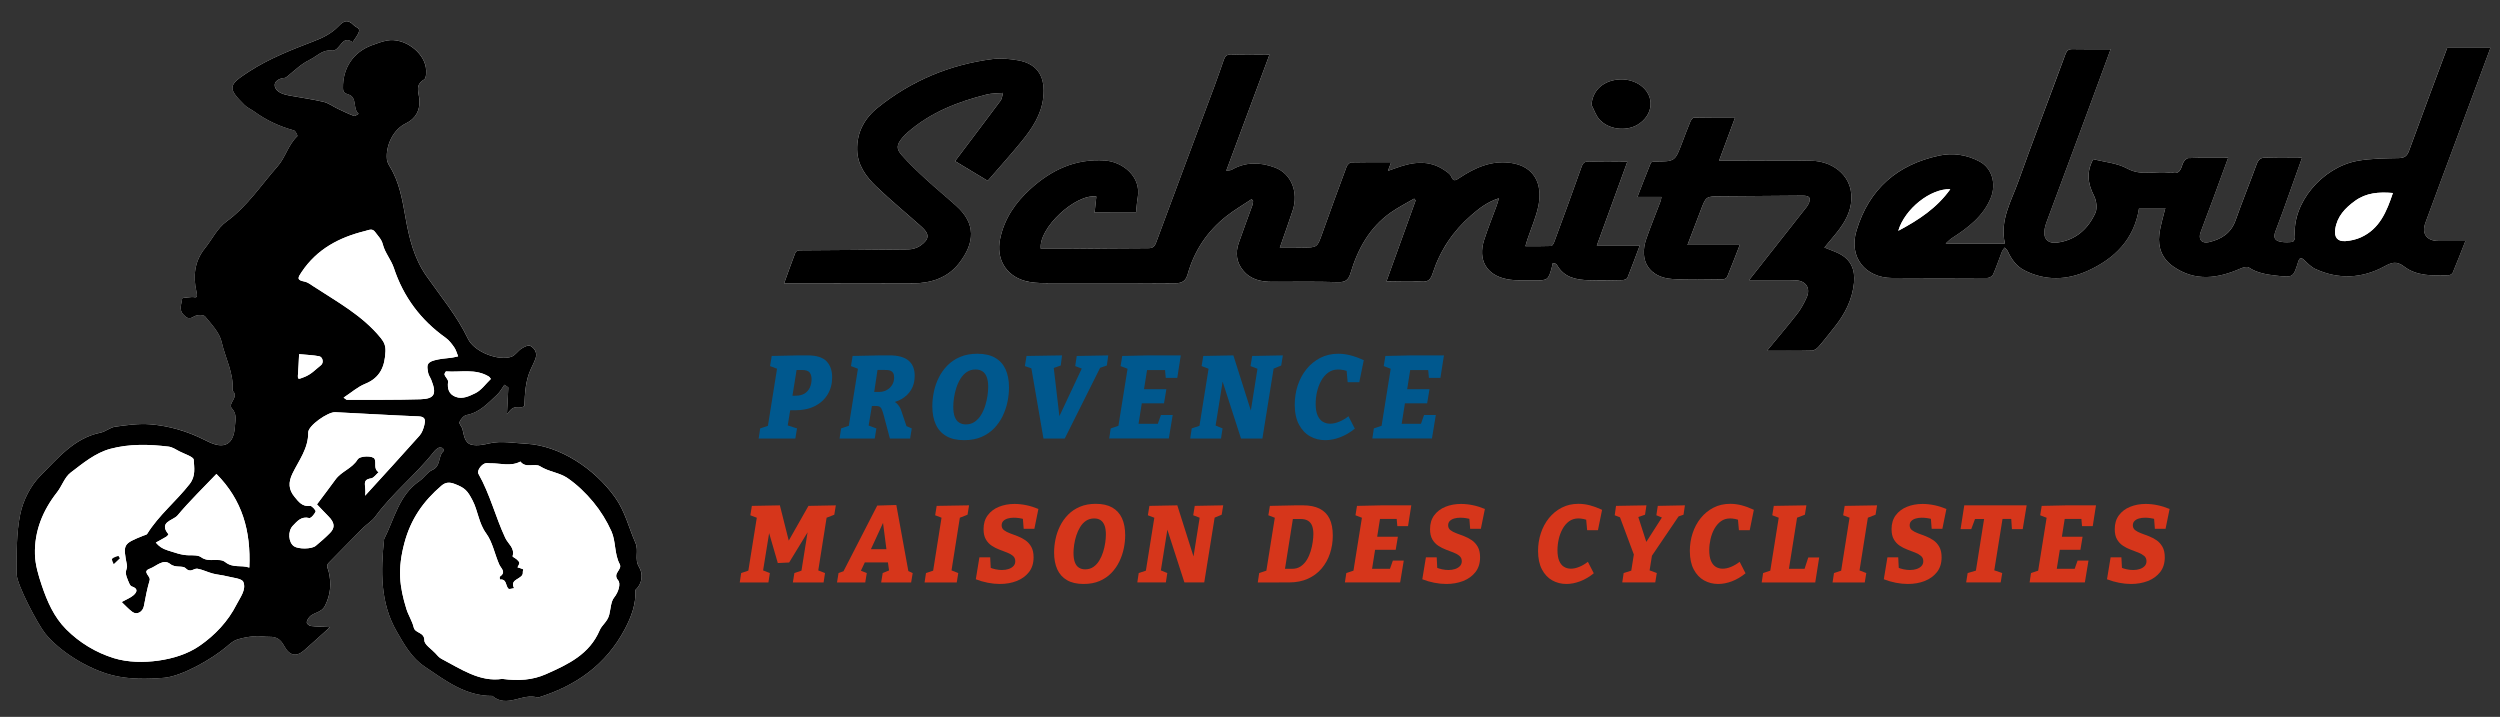 <?xml version="1.0" encoding="utf-8"?>
<!-- Generator: Adobe Illustrator 16.0.0, SVG Export Plug-In . SVG Version: 6.00 Build 0)  -->
<!DOCTYPE svg PUBLIC "-//W3C//DTD SVG 1.1//EN" "http://www.w3.org/Graphics/SVG/1.1/DTD/svg11.dtd">
<svg version="1.1" id="Ebene_1" xmlns="http://www.w3.org/2000/svg" xmlns:xlink="http://www.w3.org/1999/xlink" x="0px" y="0px"
	 width="447.968px" height="128.455px" viewBox="0 0 447.968 128.455" enable-background="new 0 0 447.968 128.455"
	 xml:space="preserve">
<rect x="0" y="0" width="447.968" height="128.455" fill="#333333" stroke="none"/>
<g>
	<g>
		<g>
			<path fill="#00588E" d="M135.943,78.577l0.274-1.812l1.77-0.591l-0.442,0.485l1.749-10.957l0.358,0.527l-1.665-0.633l0.295-1.812
				l4.93-0.105h1.496c1.573,0,2.7,0.348,3.382,1.043c0.681,0.695,1.022,1.661,1.022,2.897c0,1.151-0.271,2.174-0.812,3.065
				c-0.541,0.893-1.306,1.588-2.296,2.086c-0.99,0.498-2.174,0.748-3.55,0.748h-1.581l0.822-0.633l-0.611,3.771l-0.189-0.506
				l1.917,0.611l-0.295,1.812h-6.574V78.577z M141.906,71.498l-0.442-0.591h1.074c0.688,0,1.243-0.137,1.665-0.41
				c0.421-0.273,0.73-0.637,0.927-1.085c0.197-0.45,0.295-0.935,0.295-1.454s-0.12-0.927-0.358-1.223
				c-0.239-0.295-0.703-0.442-1.391-0.442h-1.328l0.485-0.61L141.906,71.498z"/>
			<path fill="#00588E" d="M150.439,78.577l0.274-1.812l1.77-0.591l-0.442,0.485l1.749-10.957l0.337,0.527l-1.644-0.633l0.295-1.812
				l5.036-0.105h1.601c2.992,0,4.488,1.222,4.488,3.666c0,0.956-0.211,1.784-0.632,2.486c-0.421,0.703-1.004,1.266-1.749,1.686
				c-0.745,0.422-1.616,0.688-2.613,0.801l0.021-0.59c0.772-0.014,1.352,0.166,1.738,0.537c0.386,0.373,0.664,0.818,0.832,1.338
				l1.033,3.057l-0.864-0.633l1.707,0.738l-0.295,1.812h-3.624l-1.117-4.214c-0.141-0.521-0.271-0.893-0.39-1.117
				c-0.119-0.225-0.273-0.368-0.463-0.432c-0.189-0.063-0.474-0.088-0.853-0.073l-0.948,0.021l0.632-0.525l-0.737,4.425
				l-0.189-0.507l1.643,0.611l-0.295,1.812H150.439L150.439,78.577z M156.528,71.034l-0.421-0.801h1.327
				c0.59,0,1.092-0.123,1.507-0.369c0.414-0.245,0.73-0.562,0.948-0.947c0.218-0.387,0.327-0.805,0.327-1.254
				c0-0.352-0.056-0.622-0.168-0.812c-0.113-0.188-0.256-0.322-0.432-0.399c-0.176-0.077-0.351-0.122-0.526-0.138
				c-0.176-0.014-0.334-0.021-0.474-0.021h-1.77l0.485-0.632L156.528,71.034z"/>
			<path fill="#00588E" d="M172.751,78.872c-1.278,0-2.338-0.242-3.181-0.727c-0.843-0.485-1.472-1.182-1.886-2.086
				c-0.415-0.906-0.622-1.998-0.622-3.276c0-0.829,0.091-1.687,0.274-2.571c0.182-0.885,0.474-1.73,0.874-2.538
				s0.917-1.534,1.549-2.181c0.632-0.646,1.394-1.159,2.286-1.538c0.892-0.38,1.92-0.569,3.087-0.569
				c1.278,0,2.335,0.239,3.171,0.717c0.835,0.478,1.46,1.166,1.875,2.064c0.414,0.898,0.622,1.995,0.622,3.287
				c0,0.829-0.091,1.682-0.274,2.561c-0.183,0.877-0.471,1.725-0.864,2.539c-0.394,0.813-0.906,1.549-1.538,2.201
				c-0.632,0.653-1.391,1.169-2.275,1.549C174.964,78.683,173.932,78.872,172.751,78.872z M173.068,76.048
				c0.604,0,1.13-0.154,1.58-0.464c0.449-0.31,0.829-0.716,1.138-1.222s0.559-1.062,0.748-1.665c0.189-0.604,0.327-1.2,0.411-1.791
				s0.126-1.116,0.126-1.58c0-0.759-0.095-1.365-0.284-1.822c-0.189-0.456-0.45-0.786-0.78-0.989s-0.727-0.307-1.19-0.307
				c-0.604,0-1.131,0.15-1.58,0.453c-0.45,0.302-0.829,0.706-1.138,1.212c-0.309,0.505-0.559,1.058-0.748,1.653
				c-0.189,0.598-0.327,1.188-0.411,1.771s-0.126,1.104-0.126,1.569c0,0.759,0.091,1.373,0.274,1.844
				c0.182,0.471,0.445,0.812,0.79,1.021C172.221,75.942,172.618,76.048,173.068,76.048z"/>
			<path fill="#00588E" d="M186.974,78.577l-2.233-12.979l0.716,0.633l-1.812-0.633l0.295-1.812l6.363-0.105l-0.232,1.812
				l-1.896,0.674l0.569-0.885l1.18,10.113h-0.484l4.656-9.902l0.168,0.716l-1.601-0.61l0.274-1.812l5.646-0.105l-0.252,1.812
				l-1.917,0.652l0.906-0.633l-6.532,13.063L186.974,78.577L186.974,78.577z"/>
			<path fill="#00588E" d="M198.752,78.577l0.274-1.812l1.77-0.591l-0.442,0.464l1.749-10.936l0.337,0.527l-1.644-0.633l0.295-1.812
				l4.804-0.105h5.689l-0.632,4.024h-2.065l-0.168-1.875l0.548,0.483h-4.277l0.632-0.547l-0.716,4.529l-0.379-0.548h4.467
				l-0.421,2.528h-4.509l0.632-0.653l-0.801,5.036l-0.358-0.717h4.488l-0.759,0.568l0.759-2.148h2.107l-0.695,4.214h-10.685V78.577z
				"/>
			<path fill="#00588E" d="M213.27,78.577l0.273-1.812l1.77-0.591l-0.441,0.485l1.748-10.957l0.338,0.527l-1.645-0.633l0.295-1.812
				l5.395-0.105l3.413,10.767h-0.421l1.391-8.766l0.336,0.549l-1.643-0.633l0.295-1.812l5.499-0.105l-0.295,1.812l-1.728,0.716
				l0.422-0.506l-2.065,12.874h-3.834l-3.561-11.02h0.4l-1.454,9.103l-0.189-0.507l1.496,0.611l-0.274,1.812h-5.52V78.577z"/>
			<path fill="#00588E" d="M237.479,78.872c-0.998,0-1.91-0.23-2.739-0.695c-0.828-0.464-1.492-1.169-1.99-2.117
				c-0.5-0.949-0.75-2.14-0.75-3.572c0-1.193,0.181-2.336,0.537-3.424c0.358-1.088,0.879-2.058,1.56-2.907
				c0.682-0.851,1.504-1.523,2.466-2.022c0.962-0.498,2.047-0.748,3.255-0.748c0.729,0,1.47,0.099,2.214,0.295
				c0.743,0.197,1.522,0.484,2.338,0.864l-0.801,3.938h-2.086l-0.211-2.338l0.611,0.526c-0.395-0.169-0.77-0.288-1.129-0.358
				c-0.356-0.069-0.678-0.104-0.957-0.104c-0.688,0-1.285,0.183-1.791,0.548s-0.928,0.854-1.266,1.465
				c-0.337,0.61-0.586,1.274-0.748,1.99c-0.16,0.717-0.242,1.428-0.242,2.129c0,0.855,0.113,1.549,0.338,2.075
				c0.226,0.526,0.533,0.909,0.928,1.147s0.835,0.357,1.326,0.357c0.507,0,1.043-0.115,1.611-0.348
				c0.569-0.231,1.129-0.559,1.676-0.979l1.139,2.214c-0.844,0.688-1.721,1.203-2.635,1.547
				C239.22,78.7,238.333,78.872,237.479,78.872z"/>
			<path fill="#00588E" d="M245.906,78.577l0.273-1.812l1.77-0.591l-0.441,0.464l1.748-10.936l0.338,0.527l-1.645-0.633l0.295-1.812
				l4.805-0.105h5.688l-0.632,4.024h-2.064l-0.168-1.875l0.547,0.483h-4.276l0.632-0.547l-0.716,4.529l-0.379-0.548h4.467
				l-0.422,2.528h-4.511l0.634-0.653l-0.802,5.036l-0.357-0.717h4.488l-0.76,0.568l0.76-2.148h2.105l-0.695,4.214h-10.682V78.577z"
				/>
		</g>
		<g>
			<path fill="#D6361B" d="M132.555,104.366l0.254-1.682l1.778-0.604l-0.547,0.508l1.622-10.159l0.332,0.488l-1.543-0.586
				l0.273-1.682l5.021-0.098l1.739,6.917h-0.488l3.868-6.819l4.904-0.098l-0.274,1.682l-1.7,0.664l0.391-0.566l-1.622,10.257
				l-0.176-0.469l1.446,0.565l-0.254,1.682h-5.51l0.274-1.682l1.836-0.625l-0.645,0.685l1.368-8.597l0.547,0.021l-4.044,6.623
				l-2.032,0.099l-1.954-6.74l0.625-0.021l-1.368,8.459l-0.176-0.469l1.446,0.565l-0.254,1.682H132.555z"/>
			<path fill="#D6361B" d="M149.982,104.366l0.273-1.682l1.602-0.586l-0.918,0.664l6.252-12.172l3.419-0.098l2.247,12.348
				l-0.684-0.781l1.368,0.625l-0.274,1.682h-5.373l0.273-1.682l1.329-0.547l-0.137,0.449l-0.312-2.246l0.215,0.43h-4.572l0.469-0.41
				l-1.036,2.207l-0.039-0.371l1.231,0.488l-0.273,1.682H149.982z M155.824,98.915l-0.137-0.508h3.439l-0.215,0.586l-0.86-6.662
				l0.801,0.02L155.824,98.915z"/>
			<path fill="#D6361B" d="M165.671,104.366l0.254-1.682l1.641-0.547l-0.41,0.449l1.602-10.12l0.352,0.449l-1.543-0.586l0.273-1.681
				l5.803-0.099l-0.273,1.681l-1.7,0.664l0.371-0.449l-1.602,10.141l-0.176-0.469l1.446,0.566l-0.273,1.681L165.671,104.366
				L165.671,104.366z"/>
			<path fill="#D6361B" d="M179.151,104.64c-0.69,0-1.404-0.072-2.139-0.216c-0.736-0.144-1.456-0.352-2.159-0.625l0.645-3.928
				h1.934l0.117,2.306l-0.293-0.527c0.352,0.156,0.726,0.277,1.124,0.361c0.397,0.086,0.784,0.127,1.162,0.127
				c0.43,0,0.824-0.059,1.182-0.176s0.648-0.293,0.87-0.527c0.221-0.233,0.332-0.526,0.332-0.879c0-0.391-0.137-0.703-0.41-0.938
				s-0.625-0.436-1.055-0.605c-0.43-0.169-0.889-0.345-1.377-0.527c-0.488-0.182-0.948-0.416-1.377-0.702s-0.781-0.664-1.055-1.134
				c-0.273-0.469-0.41-1.082-0.41-1.836c0-0.99,0.25-1.82,0.752-2.492c0.501-0.67,1.172-1.176,2.012-1.514
				c0.84-0.339,1.768-0.509,2.784-0.509c0.69,0,1.397,0.075,2.12,0.226c0.723,0.149,1.442,0.375,2.159,0.675l-0.723,3.556h-1.915
				l-0.156-1.974l0.371,0.293c-0.326-0.104-0.658-0.183-0.997-0.234s-0.664-0.077-0.977-0.077c-0.404,0-0.772,0.049-1.104,0.146
				s-0.596,0.248-0.791,0.448c-0.196,0.203-0.293,0.459-0.293,0.772c0,0.364,0.14,0.654,0.42,0.869
				c0.28,0.215,0.635,0.399,1.064,0.558c0.43,0.155,0.889,0.328,1.377,0.518c0.489,0.189,0.948,0.43,1.377,0.723
				c0.43,0.294,0.785,0.686,1.065,1.173c0.28,0.488,0.42,1.117,0.42,1.886c0,1.067-0.277,1.953-0.83,2.656
				c-0.554,0.704-1.287,1.234-2.198,1.594C181.268,104.463,180.258,104.64,179.151,104.64z"/>
			<path fill="#D6361B" d="M194.156,104.64c-1.186,0-2.168-0.226-2.95-0.675c-0.781-0.448-1.365-1.095-1.749-1.935
				s-0.576-1.854-0.576-3.038c0-0.769,0.084-1.562,0.254-2.384c0.169-0.82,0.439-1.604,0.811-2.354
				c0.372-0.749,0.85-1.423,1.436-2.022c0.586-0.599,1.292-1.073,2.12-1.426c0.827-0.353,1.781-0.527,2.862-0.527
				c1.185,0,2.165,0.222,2.94,0.664c0.774,0.442,1.354,1.082,1.739,1.914c0.384,0.834,0.576,1.851,0.576,3.049
				c0,0.769-0.085,1.561-0.254,2.373c-0.169,0.814-0.437,1.6-0.801,2.354c-0.365,0.755-0.84,1.437-1.426,2.041
				c-0.586,0.606-1.29,1.085-2.11,1.437C196.208,104.463,195.25,104.64,194.156,104.64z M194.449,102.021
				c0.56,0,1.048-0.143,1.465-0.43c0.417-0.285,0.769-0.664,1.055-1.133c0.286-0.469,0.518-0.982,0.694-1.544
				c0.176-0.56,0.303-1.113,0.381-1.66c0.078-0.548,0.117-1.036,0.117-1.466c0-0.703-0.088-1.268-0.264-1.689
				c-0.176-0.424-0.417-0.729-0.723-0.918c-0.306-0.188-0.674-0.283-1.104-0.283c-0.56,0-1.048,0.141-1.465,0.42
				s-0.769,0.654-1.055,1.123c-0.287,0.47-0.518,0.979-0.694,1.533c-0.176,0.555-0.303,1.102-0.381,1.643
				c-0.078,0.54-0.117,1.025-0.117,1.455c0,0.703,0.084,1.272,0.254,1.71c0.169,0.437,0.414,0.752,0.733,0.946
				C193.665,101.923,194.032,102.021,194.449,102.021z"/>
			<path fill="#D6361B" d="M203.789,104.366l0.254-1.682l1.641-0.547l-0.41,0.449l1.622-10.159l0.312,0.488l-1.524-0.586
				l0.273-1.681l5.002-0.099l3.165,9.984h-0.391l1.29-8.128l0.312,0.508l-1.524-0.586l0.273-1.682l5.099-0.098l-0.273,1.682
				l-1.602,0.664l0.391-0.47l-1.914,11.938h-3.556l-3.302-10.219h0.372l-1.348,8.439l-0.176-0.469l1.387,0.566l-0.254,1.68h-5.119
				V104.366z"/>
			<path fill="#D6361B" d="M225.376,104.366l0.254-1.682l1.643-0.547l-0.41,0.449l1.622-10.159l0.312,0.488l-1.523-0.586
				l0.273-1.681l4.611-0.099h1.327c1.185,0,2.175,0.199,2.97,0.597c0.795,0.398,1.387,0.994,1.778,1.787
				c0.392,0.795,0.586,1.806,0.586,3.028c0,1.134-0.169,2.208-0.508,3.224c-0.339,1.018-0.837,1.912-1.495,2.688
				s-1.475,1.385-2.451,1.827c-0.978,0.442-2.109,0.664-3.4,0.664L225.376,104.366L225.376,104.366z M230.145,102.606l-0.332-0.684
				h1.737c0.587,0,1.096-0.146,1.525-0.439c0.428-0.293,0.791-0.676,1.084-1.151s0.523-0.993,0.693-1.554
				c0.169-0.561,0.293-1.113,0.371-1.66c0.078-0.549,0.117-1.021,0.117-1.428c0-0.56-0.072-1.037-0.215-1.436
				c-0.145-0.396-0.385-0.707-0.724-0.929c-0.34-0.222-0.81-0.332-1.407-0.332h-1.836l0.604-0.604L230.145,102.606z"/>
			<path fill="#D6361B" d="M240.988,104.366l0.254-1.682l1.641-0.547l-0.409,0.43l1.62-10.139l0.312,0.487l-1.523-0.586l0.273-1.681
				l4.455-0.099h5.275l-0.586,3.732h-1.916l-0.156-1.739l0.509,0.449h-3.966l0.586-0.508l-0.664,4.199l-0.352-0.508h4.141
				l-0.391,2.346h-4.182l0.588-0.605l-0.744,4.669l-0.332-0.664h4.162l-0.703,0.527l0.703-1.992h1.953l-0.645,3.907h-9.904V104.366z
				"/>
			<path fill="#D6361B" d="M259.158,104.64c-0.691,0-1.404-0.072-2.14-0.216s-1.456-0.352-2.159-0.625l0.645-3.928h1.936
				l0.117,2.306l-0.293-0.527c0.352,0.156,0.727,0.277,1.124,0.361c0.396,0.086,0.782,0.127,1.161,0.127
				c0.431,0,0.824-0.059,1.183-0.176s0.647-0.293,0.869-0.527c0.222-0.233,0.332-0.526,0.332-0.879c0-0.391-0.138-0.703-0.41-0.938
				s-0.625-0.436-1.056-0.605c-0.43-0.169-0.889-0.345-1.377-0.527c-0.487-0.182-0.947-0.416-1.377-0.702s-0.781-0.664-1.057-1.134
				c-0.273-0.469-0.41-1.082-0.41-1.836c0-0.99,0.252-1.82,0.754-2.492c0.5-0.67,1.172-1.176,2.012-1.514
				c0.841-0.339,1.769-0.509,2.783-0.509c0.69,0,1.397,0.075,2.121,0.226c0.724,0.149,1.441,0.375,2.158,0.675l-0.723,3.556h-1.915
				l-0.156-1.974l0.371,0.293c-0.325-0.104-0.657-0.183-0.997-0.234c-0.338-0.052-0.664-0.077-0.977-0.077
				c-0.403,0-0.771,0.049-1.104,0.146s-0.596,0.248-0.791,0.448c-0.194,0.203-0.293,0.459-0.293,0.772
				c0,0.364,0.14,0.654,0.421,0.869c0.278,0.215,0.635,0.399,1.063,0.558c0.429,0.156,0.889,0.328,1.377,0.518
				c0.489,0.189,0.948,0.43,1.378,0.723c0.43,0.294,0.783,0.686,1.064,1.173c0.279,0.488,0.42,1.117,0.42,1.886
				c0,1.067-0.276,1.953-0.83,2.656c-0.555,0.704-1.286,1.234-2.198,1.594C261.274,104.46,260.265,104.64,259.158,104.64z"/>
		</g>
		<g>
			<path fill="#D6361B" d="M280.682,104.64c-0.925,0-1.771-0.216-2.54-0.646c-0.77-0.431-1.385-1.084-1.848-1.964
				c-0.461-0.879-0.692-1.982-0.692-3.312c0-1.105,0.166-2.164,0.498-3.175c0.332-1.009,0.813-1.908,1.446-2.696
				c0.632-0.787,1.394-1.412,2.285-1.875c0.893-0.463,1.898-0.693,3.019-0.693c0.678,0,1.36,0.092,2.053,0.272
				c0.688,0.183,1.412,0.449,2.169,0.802l-0.742,3.653h-1.935l-0.196-2.169l0.567,0.488c-0.365-0.156-0.714-0.268-1.046-0.332
				s-0.629-0.098-0.891-0.098c-0.638,0-1.19,0.17-1.66,0.508c-0.469,0.339-0.858,0.791-1.172,1.357
				c-0.312,0.566-0.545,1.182-0.692,1.846c-0.149,0.666-0.226,1.322-0.226,1.975c0,0.795,0.104,1.438,0.312,1.925
				c0.208,0.488,0.494,0.843,0.859,1.063c0.363,0.223,0.774,0.332,1.229,0.332c0.47,0,0.968-0.106,1.495-0.321
				s1.045-0.519,1.555-0.908l1.055,2.052c-0.781,0.639-1.596,1.116-2.442,1.437C282.296,104.479,281.477,104.64,280.682,104.64z"/>
		</g>
		<g>
			<path fill="#D6361B" d="M290.686,104.366l0.254-1.682l1.72-0.547l-0.41,0.449l0.586-3.673l0.176,1.114l-2.854-7.659l0.432,0.448
				l-1.252-0.487l0.234-1.681l5.451-0.099l-0.255,1.681l-1.582,0.547l0.233-0.586l1.799,5.607h-0.666l3.498-5.471l0.177,0.586
				l-1.427-0.586l0.255-1.682l4.864-0.098l-0.254,1.682l-1.35,0.469l0.646-0.43l-5.256,7.756l0.41-1.113l-0.587,3.673l-0.176-0.469
				l1.524,0.565l-0.273,1.682h-5.919V104.366z"/>
			<path fill="#D6361B" d="M307.878,104.64c-0.926,0-1.771-0.216-2.541-0.646c-0.769-0.431-1.383-1.084-1.846-1.964
				c-0.463-0.879-0.693-1.982-0.693-3.312c0-1.105,0.166-2.164,0.498-3.175c0.332-1.009,0.813-1.908,1.445-2.696
				c0.631-0.787,1.395-1.412,2.285-1.875c0.893-0.463,1.898-0.693,3.02-0.693c0.678,0,1.361,0.092,2.052,0.272
				c0.69,0.183,1.413,0.449,2.169,0.802l-0.742,3.653h-1.936l-0.194-2.169l0.565,0.488c-0.363-0.156-0.713-0.268-1.045-0.332
				s-0.629-0.098-0.889-0.098c-0.639,0-1.191,0.17-1.661,0.508c-0.469,0.339-0.858,0.791-1.172,1.357s-0.544,1.182-0.694,1.846
				c-0.148,0.666-0.225,1.322-0.225,1.975c0,0.795,0.104,1.438,0.312,1.925c0.209,0.488,0.496,0.843,0.859,1.063
				c0.364,0.222,0.773,0.332,1.23,0.332c0.47,0,0.968-0.106,1.494-0.321c0.527-0.215,1.045-0.519,1.554-0.908l1.055,2.052
				c-0.78,0.639-1.596,1.116-2.44,1.437C309.492,104.479,308.671,104.64,307.878,104.64z"/>
			<path fill="#D6361B" d="M315.673,104.366l0.255-1.682l1.641-0.547l-0.409,0.449l1.62-10.159l0.332,0.488l-1.543-0.586
				l0.272-1.681l5.843-0.099l-0.272,1.681l-1.738,0.664l0.391-0.469l-1.622,10.198l-0.332-0.703h3.595l-0.527,0.547l0.841-2.579
				h1.954l-0.704,4.476L315.673,104.366L315.673,104.366z"/>
			<path fill="#D6361B" d="M328.373,104.366l0.254-1.682l1.642-0.547l-0.41,0.449l1.603-10.12l0.352,0.449l-1.543-0.586l0.273-1.681
				l5.803-0.099l-0.273,1.681l-1.699,0.664l0.371-0.449l-1.603,10.141l-0.177-0.469l1.447,0.566l-0.273,1.681L328.373,104.366
				L328.373,104.366z"/>
			<path fill="#D6361B" d="M341.854,104.64c-0.69,0-1.403-0.072-2.14-0.216c-0.735-0.144-1.455-0.352-2.159-0.625l0.646-3.928h1.936
				l0.117,2.306l-0.293-0.527c0.352,0.156,0.726,0.277,1.123,0.361c0.396,0.086,0.783,0.127,1.162,0.127
				c0.43,0,0.823-0.059,1.182-0.176c0.359-0.117,0.648-0.293,0.869-0.527c0.223-0.233,0.332-0.526,0.332-0.879
				c0-0.391-0.137-0.703-0.41-0.938c-0.272-0.234-0.625-0.436-1.055-0.605c-0.431-0.169-0.89-0.345-1.377-0.527
				c-0.488-0.182-0.947-0.416-1.377-0.702c-0.431-0.286-0.781-0.664-1.057-1.134c-0.273-0.469-0.41-1.082-0.41-1.836
				c0-0.99,0.251-1.82,0.753-2.492c0.5-0.67,1.173-1.176,2.013-1.514c0.84-0.339,1.768-0.509,2.783-0.509
				c0.69,0,1.396,0.075,2.12,0.226c0.724,0.149,1.44,0.375,2.158,0.675l-0.724,3.556h-1.914l-0.155-1.974l0.37,0.293
				c-0.325-0.104-0.657-0.183-0.996-0.234c-0.34-0.052-0.664-0.077-0.977-0.077c-0.404,0-0.772,0.049-1.104,0.146
				s-0.597,0.248-0.791,0.448c-0.195,0.203-0.293,0.459-0.293,0.772c0,0.364,0.142,0.654,0.42,0.869
				c0.28,0.215,0.635,0.399,1.063,0.558c0.432,0.155,0.891,0.328,1.379,0.518s0.947,0.43,1.377,0.723
				c0.431,0.294,0.785,0.686,1.064,1.173c0.279,0.488,0.42,1.117,0.42,1.886c0,1.067-0.277,1.953-0.83,2.656
				c-0.554,0.704-1.287,1.234-2.197,1.594C343.97,104.463,342.96,104.64,341.854,104.64z"/>
			<path fill="#D6361B" d="M352.307,104.366l0.272-1.682l1.855-0.547l-0.43,0.449l1.603-10.12l0.527,0.527h-2.794l0.801-0.646
				l-0.918,2.463h-1.914l0.664-4.261h11.176l-0.704,4.261h-1.935l-0.156-2.346l0.605,0.527h-2.832l0.781-0.527l-1.621,10.12
				l-0.177-0.469l1.66,0.565l-0.272,1.682h-6.192V104.366z"/>
			<path fill="#D6361B" d="M363.678,104.366l0.254-1.682l1.642-0.547l-0.41,0.43l1.621-10.139l0.312,0.487l-1.522-0.586l0.272-1.681
				l4.454-0.099h5.275l-0.586,3.732h-1.916l-0.156-1.739l0.51,0.449h-3.967l0.586-0.508l-0.664,4.199l-0.352-0.508h4.141
				l-0.391,2.346H368.6l0.587-0.605l-0.743,4.669l-0.332-0.664h4.161l-0.703,0.527l0.703-1.992h1.954l-0.646,3.907h-9.903V104.366z"
				/>
			<path fill="#D6361B" d="M381.848,104.64c-0.69,0-1.404-0.072-2.14-0.216c-0.736-0.144-1.457-0.352-2.16-0.625l0.646-3.928h1.935
				l0.117,2.306l-0.293-0.527c0.353,0.156,0.727,0.277,1.125,0.361c0.396,0.086,0.782,0.127,1.161,0.127
				c0.431,0,0.823-0.059,1.183-0.176c0.358-0.117,0.647-0.293,0.869-0.527c0.221-0.233,0.332-0.526,0.332-0.879
				c0-0.391-0.138-0.703-0.41-0.938c-0.273-0.234-0.625-0.436-1.056-0.605c-0.43-0.169-0.889-0.345-1.377-0.527
				c-0.487-0.182-0.948-0.416-1.378-0.702s-0.781-0.664-1.057-1.134c-0.272-0.469-0.409-1.082-0.409-1.836
				c0-0.99,0.251-1.82,0.753-2.492c0.501-0.67,1.172-1.176,2.014-1.514c0.84-0.339,1.768-0.509,2.782-0.509
				c0.69,0,1.397,0.075,2.12,0.226c0.725,0.149,1.441,0.375,2.158,0.675l-0.723,3.556h-1.914l-0.156-1.974l0.371,0.293
				c-0.325-0.104-0.657-0.183-0.998-0.234c-0.338-0.052-0.664-0.077-0.977-0.077c-0.402,0-0.771,0.049-1.104,0.146
				c-0.334,0.097-0.596,0.248-0.791,0.448c-0.195,0.203-0.293,0.459-0.293,0.772c0,0.364,0.14,0.654,0.42,0.869
				c0.279,0.215,0.635,0.399,1.064,0.558c0.428,0.156,0.889,0.328,1.377,0.518s0.947,0.43,1.377,0.723
				c0.431,0.294,0.785,0.686,1.065,1.173c0.278,0.488,0.42,1.117,0.42,1.886c0,1.067-0.276,1.953-0.83,2.656
				c-0.555,0.704-1.286,1.234-2.198,1.594C383.964,104.46,382.955,104.64,381.848,104.64z"/>
		</g>
		<g>
			<g>
				<g>
					<path fill="#FFFFFF" d="M90.836,74.239c0.899-1.237,1.292-1.371,2.474-1.258c0.218,0.021,0.651-0.157,0.655-0.258
						c0.092-2.24,0.185-4.475,1.143-6.562c0.297-0.647,0.632-1.282,0.863-1.952c0.346-1.005-0.17-1.818-0.958-2.246
						c-0.341-0.186-1.106,0.199-1.569,0.496c-0.637,0.409-1.09,1.19-1.761,1.443c-2.268,0.855-6.691-0.828-7.818-3.188
						c-1.971-4.127-4.895-7.6-7.473-11.295c-2.221-3.182-3.07-6.76-3.718-10.392c-0.572-3.211-1.089-6.373-2.829-9.201
						c-0.245-0.398-0.475-0.867-0.515-1.32c-0.22-2.459,1.146-5.321,3.396-6.396c1.854-0.886,2.513-2.426,2.443-4.094
						c-0.06-1.416-0.938-2.719,0.837-3.778c0.398-0.238,0.421-1.439,0.305-2.146c-0.473-2.902-3.98-5.351-6.893-4.842
						c-0.927,0.162-1.83,0.509-2.722,0.831c-3.382,1.222-5.292,4.107-5.228,7.694c0.015,0.816,0.318,0.929,1.031,1.176
						c1.553,0.537,0.675,2.529,1.765,3.438c-0.283,0.138-0.634,0.458-0.835,0.382c-0.996-0.376-1.958-0.846-2.923-1.304
						c-0.856-0.407-1.659-1.019-2.557-1.229c-2.033-0.479-4.114-0.75-6.169-1.139c-1.055-0.2-2.273-0.595-2.527-1.602
						c-0.217-0.86,0.715-1.47,1.73-1.534c0.214-0.015,0.432-0.216,0.619-0.368c1.247-1.015,2.365-2.127,3.881-2.87
						c1.293-0.635,2.358-1.882,3.932-1.669c1.607,0.217,1.763-2.955,3.771-1.487c0.382-0.605,0.875-1.171,1.117-1.829
						c0.274-0.75-0.51-0.82-0.892-1.212c-1.184-1.217-1.905-0.708-2.797,0.213c-1.214,1.255-2.693,1.992-4.351,2.63
						c-4.006,1.539-8.01,3.09-11.667,5.463c-3.686,2.393-3.882,2.903-0.789,5.971c0.5,0.496,1.203,0.781,1.783,1.204
						c2.15,1.566,4.514,2.655,7.08,3.355c0.293,0.08,0.688,0.958,0.619,1.021c-1.629,1.53-2.151,3.84-3.533,5.399
						c-2.968,3.352-5.434,7.187-9.144,9.876c-1.7,1.232-2.588,3.215-3.882,4.812c-1.947,2.406-2.123,5.147-1.538,7.731
						c0.342,1.508-0.213,0.952-0.837,1.02c-0.602,0.064-1.708,0.13-1.717,0.254c-0.065,0.951-0.66,1.968,0.223,2.884
						c0.589,0.61,1.005,0.928,1.896,0.351c0.492-0.317,1.712-0.354,1.99-0.014c1.153,1.409,2.586,2.895,2.966,4.568
						c0.662,2.909,2.214,5.644,1.968,8.752c1.25,1.139-0.961,2.256-0.125,3.168c0.965,1.054,0.611,2.14,0.542,3.223
						c-0.204,3.245-1.917,4.17-4.862,2.693c-0.212-0.106-0.43-0.203-0.642-0.311c-3.057-1.537-6.316-2.49-9.696-2.764
						c-2.061-0.166-4.18,0.145-6.248,0.429c-0.908,0.124-1.717,0.879-2.628,1.065c-4.754,0.971-7.672,4.615-10.789,7.734
						c-1.761,1.764-3.087,4.408-3.599,6.867c-0.724,3.479-0.649,7.148-0.647,10.738c0.001,1.851,3.795,9.006,5.099,10.633
						c2.529,3.158,7.61,6.404,12.157,7.527c2.922,0.722,6.133,0.686,9.167,0.43c3.16-0.27,8.55-3.324,11.211-5.594
						c0.559-0.477,1.149-1.012,1.821-1.239c1.012-0.343,2.102-0.521,3.172-0.616c0.887-0.078,1.793,0.118,2.689,0.104
						c1.248-0.02,1.971,0.449,2.606,1.627c0.987,1.836,2.237,1.994,3.604,0.791c1.419-1.246,2.812-2.522,4.622-4.151
						c-1.431-0.075-2.428-0.086-3.411-0.204c-0.283-0.033-0.714-0.35-0.748-0.584c-0.043-0.295,0.198-0.682,0.411-0.955
						c0.743-0.949,2.185-0.758,2.865-2.113c1.018-2.029,1.144-4.026,0.648-6.09c-0.148-0.615-0.549-1.029,0.029-1.609
						c2.033-2.045,4.028-4.127,6.062-6.168c0.724-0.729,1.668-1.274,2.258-2.086c3.075-4.23,7.24-7.465,10.455-11.562
						c0.233-0.299,0.534-0.577,0.863-0.757c0.191-0.105,0.527-0.059,0.746,0.039c0.125,0.055,0.25,0.468,0.199,0.511
						c-1.062,0.897-0.458,2.718-2.044,3.413c-0.893,0.393-1.485,1.417-2.325,1.992c-3.681,2.525-4.464,6.781-6.314,10.4
						c-0.604,5.705-0.722,11.388,2.259,16.553c1.339,2.32,2.646,4.712,5.038,6.316c3.729,2.504,7.291,5.268,12.097,5.228
						c2.638,2.295,5.475-0.644,8.165,0.309c6.784-2.101,12.214-5.87,15.599-12.323c1.168-2.225,1.989-4.459,1.879-6.987
						c1.302-1.2,1.377-2.911,0.644-4.106c-0.888-1.445,0.013-2.84-0.651-4.335c-1.206-2.719-1.819-5.581-3.659-8.162
						c-3.664-5.141-9.935-9.272-15.945-9.586c-2.164-0.11-4.42-0.547-6.462-0.083c-1.125,0.256-2.241,0.486-3.242,0.27
						c-1.289-0.278-1.406-1.666-1.678-2.799c-0.108-0.453-0.667-0.988-0.541-1.27c0.233-0.521,0.768-1.169,1.271-1.261
						c2.383-0.444,3.865-2.161,5.497-3.662c0.525-0.485,0.866-1.17,1.292-1.765c0.233,0.16,0.466,0.32,0.699,0.481
						C91.012,70.892,90.935,72.36,90.836,74.239z"/>
					<path d="M90.836,74.239c0.099-1.879,0.175-3.348,0.252-4.817c-0.233-0.161-0.466-0.321-0.699-0.481
						c-0.426,0.595-0.767,1.278-1.292,1.765c-1.632,1.501-3.113,3.218-5.497,3.662c-0.502,0.092-1.037,0.739-1.271,1.261
						c-0.126,0.28,0.432,0.814,0.541,1.27c0.272,1.133,0.389,2.521,1.678,2.799c1.001,0.218,2.118-0.014,3.242-0.27
						c2.042-0.464,4.298-0.027,6.462,0.083c6.01,0.313,12.281,4.445,15.945,9.587c1.84,2.58,2.453,5.442,3.659,8.161
						c0.664,1.495-0.237,2.89,0.651,4.335c0.733,1.195,0.658,2.906-0.644,4.106c0.11,2.528-0.711,4.764-1.879,6.987
						c-3.385,6.453-8.814,10.224-15.599,12.323c-2.69-0.95-5.527,1.986-8.165-0.309c-4.806,0.04-8.369-2.724-12.097-5.228
						c-2.391-1.604-3.698-3.996-5.038-6.316c-2.981-5.165-2.862-10.848-2.259-16.553c1.85-3.619,2.633-7.875,6.314-10.4
						c0.839-0.575,1.432-1.6,2.325-1.992c1.586-0.695,0.982-2.516,2.044-3.413c0.051-0.043-0.074-0.456-0.199-0.511
						c-0.219-0.098-0.555-0.145-0.746-0.039c-0.329,0.18-0.63,0.458-0.863,0.757c-3.215,4.097-7.38,7.33-10.455,11.562
						c-0.59,0.812-1.534,1.357-2.258,2.086c-2.035,2.041-4.029,4.123-6.062,6.168c-0.579,0.58-0.178,0.994-0.029,1.609
						c0.496,2.062,0.37,4.061-0.648,6.09c-0.68,1.355-2.122,1.164-2.865,2.113c-0.213,0.273-0.454,0.66-0.411,0.955
						c0.034,0.234,0.464,0.551,0.748,0.584c0.983,0.118,1.98,0.129,3.411,0.204c-1.81,1.629-3.203,2.905-4.622,4.151
						c-1.366,1.203-2.616,1.045-3.604-0.791c-0.635-1.178-1.358-1.646-2.606-1.627c-0.896,0.016-1.803-0.182-2.689-0.104
						c-1.07,0.096-2.16,0.273-3.172,0.616c-0.671,0.229-1.262,0.765-1.821,1.239c-2.661,2.27-8.051,5.324-11.211,5.594
						c-3.034,0.256-6.245,0.292-9.167-0.43c-4.546-1.123-9.627-4.369-12.157-7.527c-1.303-1.627-5.098-8.782-5.099-10.633
						c-0.002-3.59-0.077-7.262,0.647-10.738c0.512-2.459,1.837-5.104,3.599-6.867c3.117-3.119,6.034-6.765,10.789-7.734
						c0.911-0.188,1.721-0.941,2.628-1.065c2.068-0.284,4.188-0.595,6.248-0.429c3.38,0.271,6.639,1.227,9.696,2.764
						c0.212,0.105,0.429,0.203,0.642,0.311c2.945,1.477,4.658,0.552,4.862-2.693c0.068-1.083,0.423-2.169-0.542-3.223
						c-0.836-0.912,1.375-2.029,0.125-3.168c0.247-3.108-1.306-5.843-1.968-8.752c-0.38-1.674-1.812-3.159-2.966-4.568
						c-0.278-0.34-1.498-0.304-1.99,0.014c-0.891,0.577-1.307,0.26-1.896-0.351c-0.882-0.916-0.288-1.933-0.223-2.884
						c0.009-0.124,1.116-0.189,1.717-0.254c0.625-0.067,1.179,0.488,0.837-1.02c-0.585-2.584-0.409-5.325,1.538-7.731
						c1.294-1.598,2.182-3.58,3.882-4.812c3.71-2.689,6.176-6.524,9.144-9.876c1.381-1.56,1.904-3.869,3.533-5.399
						c0.069-0.064-0.326-0.942-0.619-1.022c-2.566-0.7-4.93-1.789-7.08-3.355c-0.58-0.423-1.283-0.708-1.783-1.204
						c-3.093-3.067-2.897-3.578,0.789-5.971c3.656-2.373,7.66-3.924,11.667-5.463c1.658-0.638,3.137-1.375,4.351-2.63
						c0.893-0.921,1.613-1.43,2.797-0.213c0.382,0.392,1.166,0.462,0.892,1.212c-0.241,0.658-0.735,1.224-1.117,1.829
						c-2.008-1.468-2.164,1.704-3.771,1.487c-1.574-0.213-2.639,1.034-3.932,1.669c-1.516,0.743-2.634,1.855-3.881,2.87
						c-0.187,0.152-0.405,0.354-0.619,0.368c-1.015,0.064-1.947,0.674-1.73,1.534c0.254,1.007,1.473,1.401,2.527,1.602
						c2.055,0.389,4.136,0.66,6.169,1.139c0.898,0.211,1.701,0.822,2.557,1.229c0.964,0.458,1.927,0.928,2.923,1.304
						c0.201,0.076,0.552-0.244,0.835-0.382c-1.09-0.909-0.212-2.901-1.765-3.438c-0.713-0.247-1.016-0.359-1.031-1.176
						c-0.063-3.587,1.846-6.473,5.228-7.694c0.892-0.322,1.794-0.669,2.722-0.831c2.912-0.509,6.42,1.939,6.893,4.842
						c0.116,0.707,0.093,1.908-0.305,2.146c-1.775,1.06-0.896,2.362-0.837,3.778c0.07,1.668-0.589,3.208-2.443,4.094
						c-2.25,1.075-3.616,3.938-3.396,6.396c0.041,0.453,0.27,0.922,0.515,1.32c1.74,2.828,2.256,5.99,2.829,9.201
						c0.648,3.632,1.497,7.21,3.718,10.392c2.578,3.695,5.501,7.168,7.473,11.295c1.127,2.359,5.551,4.043,7.818,3.188
						c0.67-0.253,1.124-1.034,1.761-1.443c0.462-0.297,1.228-0.682,1.569-0.496c0.788,0.428,1.304,1.241,0.958,2.246
						c-0.23,0.67-0.565,1.305-0.863,1.952c-0.958,2.088-1.051,4.321-1.143,6.562c-0.004,0.101-0.438,0.278-0.655,0.258
						C92.128,72.868,91.736,73.001,90.836,74.239z M89.993,121.649c2.919,0.383,5.415,0.23,7.898-0.875
						c3.938-1.756,7.729-3.521,9.575-7.861c0.4-0.941,1.383-1.497,1.703-2.766c0.256-1.01,0.289-2.357,0.862-3.063
						c0.853-1.052,1.208-2.539,0.738-3.085c-1.112-1.295,0.818-1.891,0.27-2.92c-0.974-1.83-0.66-4.043-1.48-5.877
						c-0.834-1.863-1.953-3.664-3.255-5.239c-1.334-1.614-2.903-3.125-4.625-4.305c-1.437-0.982-3.344-1.112-4.901-2.104
						c-0.976-0.623-2.561,0.432-3.523-0.848c-1.753,0.938-3.601,0.277-5.406,0.314c-0.255,0.006-0.519-0.068-0.767-0.028
						c-0.763,0.125-1.675,1.331-1.344,1.914c2.068,3.646,3.05,7.735,4.806,11.485c0.505,1.082,1.741,1.784,1.307,3.28
						c-0.031,0.106,0.519,0.356,0.764,0.58c0.187,0.171,0.435,0.399,0.44,0.61c0.007,0.263-0.206,0.531-0.324,0.798
						c0.342,0.108,0.693,0.196,1.016,0.348c0.048,0.022-0.083,0.343-0.062,0.519c0.147,1.324-2.498,1.123-1.563,2.869
						c-0.349,0.039-0.857,0.246-1.021,0.09c-0.538-0.51-0.253-1.776-1.529-1.635c-0.004-0.183-0.084-0.474-0.002-0.529
						c1.196-0.825,0.204-1.44-0.126-2.195c-0.809-1.844-1.178-3.977-2.331-5.549c-1.354-1.848-1.457-4.047-2.461-5.952
						c-0.881-1.669-1.292-2.188-3.16-2.897c-0.864-0.328-1.583-0.388-2.395,0.308c-3.237,2.772-5.491,5.968-6.632,10.264
						c-1.238,4.661-0.898,7.769,0.357,11.818c0.348,1.129,1.044,2.159,1.311,3.301c0.262,1.115,1.912,0.804,1.91,2.321
						c-0.002,0.762,1.243,1.533,1.942,2.283c0.339,0.363,0.668,0.789,1.092,1.012C82.609,119.888,85.985,122.255,89.993,121.649z
						 M21.792,107.873c0.895-0.498,1.601-0.755,2.127-1.216c0.672-0.59,0.851-1.211-0.325-1.583
						c-0.303-0.097-0.493-0.668-0.657-1.056c-0.184-0.435-0.362-0.9-0.389-1.362c-0.026-0.444,0.286-0.927,0.205-1.345
						c-0.735-3.818-0.735-3.843,2.973-5.344c0.22-0.089,0.537-0.126,0.64-0.293c2.086-3.367,5.21-5.854,7.625-8.953
						c1.112-1.429,0.797-2.927,0.726-4.324c-0.028-0.549-1.644-1.037-2.558-1.513c-0.63-0.329-1.273-0.769-1.947-0.851
						c-3.488-0.424-7.02-0.518-10.417,0.393c-2.711,0.727-4.935,2.592-7.136,4.268c-1.078,0.822-1.549,2.396-2.434,3.522
						c-2.566,3.267-4.062,6.947-3.96,11.089c0.045,1.875,0.615,3.783,1.222,5.584c0.969,2.873,2.187,5.68,4.374,7.875
						c2.409,2.418,5.378,4.193,8.542,5.168c2.498,0.771,5.4,0.809,8.019,0.436c2.528-0.36,5.173-1.149,7.327-2.635
						c2.771-1.914,5.114-4.391,6.646-7.424c0.627-1.24,1.775-2.654,1.209-4.024c-0.264-0.642-1.912-0.746-2.952-1.021
						c-0.83-0.218-1.703-0.271-2.531-0.49c-0.922-0.244-1.796-0.692-2.727-0.865c-0.657-0.121-1.227,0.824-2.118-0.071
						c-0.568-0.571-1.803-0.001-2.77-0.771c-1.251-0.998-2.468,0.396-3.657,0.832c-1.501,0.55,0.196,1.322-0.026,2.064
						c-0.451,1.512-0.745,3.076-1.036,4.631c-0.196,1.049-1.241,1.663-2.067,1.055C23.02,109.134,22.432,108.472,21.792,107.873z
						 M61.569,71.252c0.392,0.265,0.492,0.39,0.591,0.39c4.394-0.018,8.789,0.03,13.178-0.102c2.545-0.077,2.948-0.947,1.928-3.495
						c-0.177-0.44-0.501-0.854-0.56-1.306c-0.12-0.922-0.492-1.745,1.123-2.173c0.972-0.257,1.889-0.354,2.853-0.441
						c0.475-0.041,0.939-0.181,1.409-0.275c-0.227-0.542-0.374-1.14-0.7-1.611c-0.436-0.629-0.928-1.276-1.54-1.712
						c-4.455-3.171-7.554-7.302-9.279-12.513c-0.484-1.459-1.602-2.729-1.968-4.199c-0.243-0.975-0.848-1.485-1.335-2.177
						c-0.548-0.779-1.046-0.442-1.871-0.237c-4.651,1.154-8.589,3.232-11.336,7.321c-0.672,1-0.976,1.463,0.502,1.732
						c0.555,0.101,1.07,0.504,1.565,0.828c4.272,2.802,8.82,5.233,12.126,9.311c0.605,0.748,0.858,1.421,0.819,2.374
						c-0.108,2.661-0.932,4.722-3.642,5.814C64.098,69.319,62.958,70.342,61.569,71.252z M65.415,88.828
						c3.646-4.009,6.736-7.362,9.762-10.772c0.451-0.509,0.708-1.255,0.868-1.935c0.176-0.74,0.244-1.458-0.998-1.507
						c-4.999-0.198-9.992-0.51-14.989-0.752c-1.283-0.062-4.837,2.404-4.825,3.623c0.029,2.871-1.674,5.009-2.816,7.354
						c-0.786,1.613-0.709,2.893,0.364,4.191c0.717,0.869,1.382,1.814,2.804,1.619c0.295-0.039,1.052,0.824,0.974,1.01
						c-0.206,0.49-0.855,1.24-1.148,1.168c-1.433-0.357-2.164,0.587-2.936,1.383c-0.951,0.982-0.786,2.994,0.2,3.671
						c0.788,0.541,3.16,0.536,3.897-0.073c0.888-0.735,1.762-1.5,2.57-2.32c0.938-0.949,0.807-1.863-0.286-2.959
						c-0.717-0.717-1.404-1.465-2.063-2.154c1.166-1.559,2.267-3.001,3.334-4.469c1.062-1.459,2.959-1.954,3.94-3.562
						c0.441-0.724,2.789-0.709,3.061-0.111c0.34,0.746-0.247,1.797,0.721,2.383c-0.451,0.383-0.862,1.027-1.359,1.104
						C64.647,85.996,65.738,87.134,65.415,88.828z M38.781,84.927c-2.385,2.506-4.82,4.862-6.981,7.447
						c-0.742,0.886-3.461,1.145-1.609,3.366c0.02,0.022-0.225,0.334-0.392,0.435c-0.615,0.368-1.25,0.705-1.877,1.055
						c0.564,0.655,1.146,1.088,2.082,1.375c1.285,0.393,2.499,0.89,3.877,0.896c0.733,0.005,1.642-0.04,2.166,0.349
						c1.379,1.024,3.254,0.031,4.282,0.848c1.46,1.156,2.819,0.486,4.349,1.007C44.966,95.125,43.423,89.617,38.781,84.927z
						 M87.947,67.907c-0.058-0.072-0.171-0.319-0.364-0.438c-2.405-1.459-5.089-0.721-7.654-0.916
						c-0.084-0.007-0.333,0.446-0.276,0.601c0.163,0.44,0.685,0.869,0.638,1.248c-0.158,1.27,0.138,2.248,1.371,2.713
						c1.251,0.47,2.475-0.17,3.488-0.651C86.237,69.944,87.022,68.792,87.947,67.907z M53.594,63.459
						c-0.076,1.452-0.102,2.476-0.191,3.492c-0.104,1.188,0.05,1.01,1.105,0.612c1.264-0.478,2.039-1.373,2.998-2.123
						c0.546-0.426,0.347-1.481-0.332-1.607C56.084,63.63,54.963,63.591,53.594,63.459z"/>
					<path fill="#FFFFFF" d="M89.993,121.649c-4.008,0.605-7.384-1.762-10.92-3.615c-0.424-0.223-0.753-0.646-1.092-1.012
						c-0.7-0.75-1.944-1.521-1.942-2.283c0.002-1.52-1.647-1.206-1.91-2.321c-0.267-1.142-0.963-2.172-1.311-3.301
						c-1.255-4.052-1.595-7.157-0.357-11.818c1.142-4.296,3.395-7.489,6.632-10.264c0.812-0.694,1.531-0.636,2.395-0.308
						c1.869,0.711,2.279,1.229,3.16,2.897c1.004,1.905,1.107,4.104,2.461,5.952c1.153,1.572,1.522,3.705,2.331,5.549
						c0.33,0.755,1.323,1.37,0.126,2.195c-0.082,0.057-0.001,0.348,0.002,0.529c1.276-0.143,0.991,1.125,1.529,1.635
						c0.164,0.156,0.671-0.051,1.021-0.09c-0.934-1.746,1.711-1.545,1.563-2.869c-0.02-0.176,0.11-0.495,0.062-0.519
						c-0.323-0.149-0.674-0.237-1.016-0.348c0.118-0.267,0.331-0.535,0.324-0.798c-0.006-0.211-0.254-0.439-0.44-0.61
						c-0.245-0.224-0.794-0.474-0.764-0.58c0.435-1.496-0.801-2.198-1.307-3.28c-1.755-3.75-2.738-7.841-4.806-11.485
						c-0.332-0.583,0.581-1.789,1.344-1.914c0.248-0.04,0.512,0.034,0.767,0.028c1.805-0.037,3.652,0.623,5.406-0.314
						c0.962,1.277,2.547,0.225,3.523,0.848c1.557,0.991,3.464,1.121,4.901,2.104c1.723,1.18,3.291,2.688,4.625,4.305
						c1.302,1.575,2.42,3.376,3.255,5.239c0.82,1.834,0.507,4.047,1.48,5.877c0.548,1.029-1.382,1.625-0.27,2.92
						c0.47,0.546,0.115,2.033-0.738,3.085c-0.573,0.706-0.606,2.054-0.862,3.063c-0.32,1.269-1.303,1.822-1.703,2.766
						c-1.845,4.341-5.637,6.105-9.575,7.861C95.408,121.88,92.912,122.032,89.993,121.649z"/>
					<path fill="#FFFFFF" d="M21.792,107.873c0.64,0.601,1.228,1.262,1.925,1.776c0.826,0.607,1.871-0.006,2.067-1.056
						c0.292-1.555,0.585-3.118,1.036-4.631c0.222-0.743-1.475-1.516,0.026-2.065c1.189-0.437,2.406-1.83,3.657-0.832
						c0.966,0.771,2.201,0.201,2.77,0.771c0.892,0.896,1.461-0.05,2.118,0.071c0.931,0.173,1.805,0.622,2.727,0.866
						c0.828,0.22,1.701,0.271,2.531,0.488c1.041,0.274,2.688,0.381,2.952,1.021c0.566,1.369-0.582,2.783-1.209,4.025
						c-1.531,3.032-3.874,5.51-6.646,7.422c-2.154,1.485-4.799,2.274-7.327,2.636c-2.618,0.373-5.521,0.335-8.019-0.435
						c-3.163-0.976-6.133-2.75-8.542-5.168c-2.187-2.195-3.405-5.002-4.374-7.875c-0.606-1.802-1.176-3.711-1.222-5.584
						c-0.102-4.143,1.394-7.824,3.96-11.09c0.884-1.126,1.355-2.699,2.434-3.521c2.201-1.678,4.424-3.541,7.136-4.269
						c3.397-0.909,6.929-0.815,10.417-0.393c0.674,0.082,1.317,0.521,1.947,0.851c0.914,0.477,2.53,0.965,2.558,1.514
						c0.071,1.396,0.386,2.896-0.726,4.322c-2.415,3.1-5.539,5.586-7.625,8.954c-0.104,0.167-0.42,0.204-0.64,0.293
						c-3.708,1.501-3.708,1.524-2.973,5.343c0.081,0.418-0.231,0.9-0.205,1.346c0.027,0.462,0.205,0.929,0.389,1.363
						c0.164,0.387,0.354,0.957,0.657,1.055c1.176,0.371,0.997,0.994,0.325,1.583C23.393,107.118,22.687,107.375,21.792,107.873z
						 M21.467,100.054c-0.074-0.129-0.224-0.453-0.259-0.441c-0.397,0.137-0.846,0.255-1.127,0.533
						c-0.107,0.105,0.184,0.611,0.293,0.936C20.73,100.746,21.087,100.41,21.467,100.054z"/>
					<path fill="#FFFFFF" d="M61.569,71.252c1.39-0.91,2.529-1.935,3.863-2.471c2.71-1.095,3.534-3.153,3.642-5.814
						c0.039-0.953-0.213-1.626-0.819-2.374c-3.307-4.077-7.854-6.509-12.126-9.311c-0.495-0.324-1.01-0.728-1.565-0.828
						c-1.479-0.27-1.174-0.732-0.502-1.732c2.748-4.089,6.685-6.167,11.336-7.321c0.825-0.205,1.323-0.542,1.871,0.237
						c0.488,0.691,1.093,1.202,1.335,2.177c0.366,1.471,1.484,2.74,1.968,4.199c1.725,5.211,4.824,9.342,9.279,12.513
						c0.612,0.436,1.104,1.083,1.54,1.712c0.326,0.472,0.473,1.069,0.7,1.611c-0.47,0.095-0.934,0.234-1.409,0.275
						c-0.964,0.087-1.881,0.185-2.853,0.441c-1.615,0.428-1.243,1.251-1.123,2.173c0.059,0.451,0.382,0.865,0.56,1.306
						c1.021,2.548,0.617,3.418-1.928,3.495c-4.389,0.132-8.784,0.084-13.178,0.102C62.061,71.642,61.96,71.517,61.569,71.252z"/>
					<path fill="#FFFFFF" d="M65.415,88.828c0.323-1.693-0.768-2.832,1.075-3.111c0.498-0.075,0.909-0.721,1.359-1.104
						c-0.968-0.586-0.38-1.635-0.721-2.383c-0.272-0.597-2.62-0.61-3.061,0.112c-0.981,1.607-2.878,2.103-3.94,3.562
						c-1.068,1.469-2.169,2.91-3.334,4.47c0.659,0.69,1.347,1.438,2.063,2.155c1.093,1.095,1.224,2.009,0.286,2.959
						c-0.809,0.82-1.683,1.584-2.57,2.318c-0.737,0.61-3.109,0.615-3.897,0.074c-0.985-0.677-1.151-2.688-0.2-3.671
						c0.772-0.796,1.503-1.74,2.936-1.383c0.293,0.073,0.943-0.679,1.148-1.168c0.078-0.185-0.679-1.05-0.974-1.009
						c-1.422,0.194-2.086-0.752-2.804-1.621c-1.073-1.299-1.15-2.577-0.364-4.19c1.142-2.345,2.845-4.481,2.816-7.353
						c-0.012-1.219,3.542-3.686,4.825-3.623c4.997,0.242,9.99,0.553,14.989,0.75c1.242,0.05,1.174,0.768,0.998,1.508
						c-0.161,0.68-0.417,1.426-0.868,1.934C72.15,81.465,69.061,84.819,65.415,88.828z"/>
					<path fill="#FFFFFF" d="M38.781,84.927c4.642,4.689,6.185,10.198,5.896,16.774c-1.53-0.521-2.889,0.149-4.349-1.007
						c-1.028-0.815-2.903,0.178-4.282-0.848c-0.524-0.389-1.432-0.344-2.166-0.349c-1.378-0.006-2.592-0.503-3.877-0.896
						c-0.936-0.287-1.517-0.72-2.082-1.375c0.627-0.35,1.263-0.687,1.877-1.055c0.167-0.101,0.412-0.41,0.392-0.436
						c-1.852-2.223,0.867-2.479,1.609-3.365C33.961,89.79,36.396,87.433,38.781,84.927z"/>
					<path fill="#FFFFFF" d="M87.947,67.907c-0.925,0.885-1.71,2.037-2.797,2.556c-1.013,0.481-2.237,1.121-3.488,0.651
						c-1.233-0.465-1.529-1.443-1.371-2.713c0.047-0.379-0.475-0.808-0.638-1.248c-0.057-0.153,0.192-0.606,0.276-0.601
						c2.565,0.195,5.249-0.543,7.654,0.916C87.776,67.587,87.889,67.834,87.947,67.907z"/>
					<path fill="#FFFFFF" d="M53.594,63.459c1.369,0.132,2.49,0.171,3.581,0.374c0.678,0.126,0.878,1.182,0.332,1.607
						c-0.959,0.75-1.734,1.646-2.998,2.123c-1.055,0.396-1.209,0.576-1.105-0.612C53.492,65.935,53.518,64.912,53.594,63.459z"/>
					<path d="M21.467,100.054c-0.379,0.355-0.736,0.691-1.093,1.026c-0.109-0.323-0.4-0.829-0.293-0.937
						c0.281-0.277,0.729-0.396,1.127-0.531C21.243,99.601,21.393,99.925,21.467,100.054z"/>
				</g>
			</g>
		</g>
	</g>
</g>
<g>
	<g>
		<g>
			<g>
				<path fill="#FFFFFF" d="M388,37.285c-0.379,1.608-0.9,3.171-1.088,4.772c-0.271,2.315,0.521,4.317,2.492,5.692
					c3.939,2.748,7.992,2.167,12.086,0.36c0.441-0.194,1.143-0.396,1.451-0.189c1.537,1.03,3.26,1.285,5.018,1.48
					c2.945,0.328,2.955,0.333,3.844-2.498c0.256-0.811,0.568-0.787,1.133-0.247c0.596,0.568,1.203,1.201,1.93,1.536
					c4.166,1.922,8.342,1.727,12.334-0.429c1.348-0.728,2.193-1.065,3.617,0.022c2.268,1.732,5.129,1.603,7.863,1.558
					c0.281-0.004,0.713-0.236,0.812-0.473c0.773-1.832,1.484-3.69,2.271-5.681c-1.77,0-3.283,0.011-4.795-0.003
					c-2.145-0.02-3.096-1.292-2.371-3.265c1.828-4.991,3.697-9.968,5.551-14.95c2.027-5.444,4.055-10.887,6.105-16.393
					c-2.662,0-5.215,0-7.75,0c-2.301,6.18-4.598,12.285-6.832,18.414c-0.354,0.974-0.822,1.316-1.879,1.338
					c-2.469,0.051-4.975,0.053-7.389,0.495c-6.295,1.153-11.789,7.582-11.174,13.699c0.027,0.269-0.27,0.798-0.461,0.821
					c-0.701,0.086-1.439,0.104-2.129-0.028c-1.072-0.205-1.316-0.799-0.918-1.85c0.473-1.248,0.947-2.495,1.398-3.75
					c1.123-3.121,2.23-6.247,3.369-9.437c-2.258,0-4.363,0.064-6.463-0.028c-1.006-0.044-1.379,0.385-1.691,1.232
					c-1.223,3.338-2.561,6.634-3.748,9.985c-0.826,2.331-2.568,3.41-4.803,3.926c-1.262,0.292-1.928-0.511-1.471-1.763
					c0.697-1.921,1.439-3.827,2.15-5.744c0.922-2.491,1.83-4.987,2.789-7.604c-2.504,0-4.818-0.043-7.127,0.046
					c-0.357,0.014-0.867,0.576-1.002,0.984c-0.348,1.054-0.617,2.042-2.078,1.57c-0.107-0.035-0.25,0.059-0.371,0.044
					c-2.48-0.314-4.986,0.646-7.502-0.73c-1.805-0.986-4.057-1.152-6.092-1.679c-1.24,2.268-1.006,4.343,0.119,6.529
					c0.447,0.869,0.646,2.254,0.268,3.091c-1.309,2.884-3.516,4.876-6.803,5.325c-1.754,0.24-2.605-0.704-2.291-2.455
					c0.066-0.369,0.166-0.738,0.297-1.09c2.426-6.538,4.863-13.072,7.291-19.609c1.404-3.786,2.795-7.577,4.236-11.487
					c-2.348,0-4.572,0.033-6.793-0.018c-0.756-0.018-1.062,0.237-1.322,0.946c-2.799,7.608-5.719,15.173-8.441,22.808
					c-1.256,3.526-3.342,6.909-2.391,11.084c-3.527,0-6.916,0-10.623,0c0.465-0.405,0.762-0.733,1.121-0.964
					c2.879-1.854,5.592-3.874,6.955-7.179c1.074-2.6,0.195-5.395-1.977-6.555c-2.277-1.216-4.783-1.594-7.205-1.077
					c-7.506,1.604-12.613,5.942-14.875,13.489c-1.41,4.713,1.562,8.423,6.398,8.459c5.68,0.042,11.361,0.032,17.041-0.002
					c0.363-0.002,0.912-0.319,1.051-0.633c0.59-1.329,1.047-2.716,1.576-4.073c0.107-0.274,0.322-0.506,0.486-0.757
					c0.193,0.222,0.453,0.413,0.568,0.67c0.654,1.451,1.553,2.7,2.996,3.435c3.75,1.909,7.621,1.763,11.322,0.081
					c4.799-2.182,8.332-5.599,9.205-11.252C384.863,37.285,386.443,37.285,388,37.285z M203.561,38.099
					c0.105-0.969,0.151-1.846,0.304-2.704c0.672-3.759-2.717-6.415-5.9-6.631c-5.255-0.357-9.556,1.672-13.327,5.093
					c-2.697,2.447-4.698,5.354-5.438,8.989c-0.71,3.486,0.979,6.468,4.339,7.458c1.226,0.361,2.572,0.433,3.864,0.437
					c7.704,0.026,15.408-0.049,23.111,0.02c1.347,0.012,1.96-0.43,2.304-1.641c1.187-4.191,3.499-7.668,6.914-10.357
					c1.434-1.129,3.027-2.055,4.548-3.073c0.088,0.109,0.176,0.217,0.264,0.326c-0.037,0.238-0.035,0.49-0.114,0.712
					c-0.819,2.279-1.682,4.542-2.471,6.832c-0.612,1.775-0.409,3.474,0.823,4.945c1.359,1.623,3.224,2,5.224,1.999
					c3.91-0.001,7.82-0.066,11.727,0.054c1.34,0.041,1.893-0.378,2.266-1.62c1.305-4.337,3.416-8.193,7.225-10.862
					c1.322-0.927,2.781-1.662,4.178-2.484c0.088,0.108,0.176,0.216,0.264,0.324c-1.729,4.792-3.457,9.584-5.232,14.5
					c2.205,0,4.223-0.128,6.215,0.045c1.299,0.113,1.717-0.4,2.072-1.493c1.324-4.075,3.629-7.538,6.861-10.35
					c1.424-1.239,2.914-2.421,5.002-3.087c-0.172,0.573-0.258,0.918-0.379,1.25c-0.756,2.077-1.592,4.128-2.268,6.231
					c-1.145,3.557,0.42,6.307,4.096,7.016c1.588,0.306,3.264,0.201,4.898,0.219c2.41,0.027,2.527-0.085,3.148-2.399
					c0.059-0.224,0.098-0.453,0.15-0.692c0.209,0.031,0.34,0.028,0.449,0.074c0.111,0.047,0.24,0.123,0.295,0.223
					c1.277,2.313,3.496,2.695,5.814,2.769c1.977,0.063,3.957,0.019,5.934-0.026c0.314-0.007,0.807-0.193,0.902-0.425
					c0.762-1.871,1.447-3.771,2.193-5.758c-2.691,0-5.109,0-7.691,0c1.854-5.092,3.672-10.082,5.477-15.037
					c-2.375,0-4.553,0.079-6.723-0.038c-0.908-0.049-1.217,0.196-1.506,1.016c-1.582,4.488-3.234,8.953-4.879,13.419
					c-0.104,0.276-0.355,0.699-0.551,0.707c-1.488,0.06-2.979,0.033-4.611,0.033c0.158-0.542,0.24-0.853,0.342-1.157
					c0.684-2.058,1.6-4.07,2.01-6.181c0.734-3.777-0.717-6.999-5.006-7.589c-3.451-0.475-6.383,0.862-9.15,2.684
					c-0.662,0.435-1.076,0.773-1.5-0.26c-0.186-0.454-0.736-0.794-1.18-1.1c-2.785-1.919-5.699-1.497-8.641-0.429
					c-0.422,0.154-0.848,0.302-1.51,0.539c0.264-0.704,0.412-1.094,0.584-1.553c-2.469,0-4.812-0.028-7.154,0.035
					c-0.293,0.008-0.715,0.444-0.836,0.771c-1.486,3.985-2.941,7.981-4.371,11.985c-0.883,2.465-0.857,2.474-3.453,2.523
					c-0.463,0.009-0.926,0.014-1.389,0.015c-0.848,0.002-1.695,0.001-2.758,0.001c0.855-2.462,1.621-4.575,2.322-6.709
					c1.068-3.254-0.266-6.575-3.17-7.665c-2.598-0.975-5.218-1.068-7.738,0.379c-0.25,0.144-0.593,0.126-1.008,0.206
					c2.625-7.052,5.187-13.929,7.748-20.811c-2.398,0-4.615,0.063-6.825-0.032c-0.829-0.036-1.131,0.3-1.358,0.952
					c-0.55,1.571-1.089,3.147-1.671,4.707c-3.487,9.344-6.997,18.679-10.457,28.033c-0.282,0.76-0.62,1.016-1.419,1.017
					c-4.714,0.006-9.427,0.071-14.141,0.108c-1.709,0.014-3.419,0.002-5.107,0.002c-0.458-3.705,6.266-9.92,9.958-9.368
					c-0.103,0.94-0.205,1.882-0.314,2.885C198.583,38.099,200.971,38.099,203.561,38.099z M308.037,28.786
					c0.988-2.66,1.918-5.162,2.877-7.743c-2.543,0-4.965-0.021-7.385,0.034c-0.229,0.005-0.529,0.458-0.656,0.761
					c-0.518,1.237-0.986,2.495-1.461,3.749c-1.27,3.35-1.266,3.346-4.885,3.361c-0.248,0.001-0.656,0.076-0.719,0.227
					c-0.812,1.984-1.576,3.989-2.402,6.118c1.586,0,2.9,0,4.303,0c-0.061,0.322-0.068,0.531-0.139,0.717
					c-0.859,2.269-1.781,4.516-2.578,6.807c-1.35,3.879,0.531,6.892,4.625,7.174c3.016,0.208,6.055,0.085,9.084,0.071
					c0.271-0.001,0.693-0.224,0.787-0.45c0.77-1.852,1.479-3.729,2.254-5.72c-3.229,0-6.236,0-9.367,0
					c0.824-2.159,1.611-4.219,2.398-6.28c0.918-2.411,0.918-2.415,3.461-2.437c4.924-0.042,9.848-0.085,14.773-0.114
					c1.309-0.008,1.59,0.464,0.988,1.603c-0.117,0.221-0.271,0.425-0.428,0.623c-2.201,2.799-4.406,5.595-6.607,8.393
					c-1.15,1.461-2.297,2.924-3.553,4.522c1.535,0,2.875-0.002,4.215,0c1.387,0.003,2.775-0.034,4.158,0.029
					c1.838,0.083,2.701,1.429,1.945,3.085c-0.465,1.018-1.004,2.034-1.689,2.913c-1.713,2.201-3.525,4.324-5.426,6.631
					c2.809,0,5.443,0.033,8.078-0.035c0.42-0.011,0.92-0.4,1.227-0.751c0.965-1.106,1.854-2.278,2.773-3.424
					c1.879-2.338,3.211-4.924,3.52-7.951c0.24-2.354-0.535-4.224-2.75-5.302c-0.797-0.388-1.646-0.672-2.553-1.036
					c0.633-0.763,1.191-1.436,1.75-2.107c1.398-1.684,2.654-3.47,3-5.681c0.758-4.846-3.119-7.678-7-7.764
					c-4.08-0.091-8.166-0.021-12.25-0.021C311.023,28.786,309.64,28.786,308.037,28.786z M176.984,32.395
					c2.086-2.413,4.137-4.679,6.066-7.045c1.89-2.319,3.551-4.805,3.892-7.891c0.365-3.305-0.684-6.018-4.601-6.663
					c-1.439-0.237-2.955-0.409-4.388-0.227c-7.698,0.976-14.641,3.865-20.692,8.733c-2.355,1.895-3.744,4.427-3.669,7.558
					c0.064,2.716,1.574,4.785,3.404,6.541c2.606,2.5,5.402,4.8,8.099,7.205c1.491,1.33,1.487,2.227-0.154,3.397
					c-0.603,0.43-1.466,0.68-2.215,0.69c-6.478,0.09-12.957,0.103-19.435,0.162c-0.263,0.002-0.683,0.177-0.76,0.375
					c-0.726,1.881-1.394,3.785-2.036,5.567c2.366,0,4.715,0,7.064,0c5.304,0,10.607,0.029,15.91-0.009
					c3.287-0.023,6.305-0.944,8.383-3.621c2.873-3.701,2.986-7.126-0.474-10.249c-1.805-1.629-3.689-3.171-5.478-4.816
					c-1.48-1.362-2.948-2.753-4.282-4.255c-1.067-1.201-0.976-1.87,0.032-3.12c0.311-0.386,0.676-0.736,1.052-1.062
					c4.078-3.543,8.953-5.438,14.101-6.73c0.884-0.222,1.833-0.186,2.927-0.285c-0.188,0.646-0.202,1.064-0.408,1.34
					c-2.691,3.611-5.411,7.203-8.187,10.885C172.946,29.963,174.907,31.144,176.984,32.395z M285.173,18.778
					c0.447,0.86,0.754,1.838,1.365,2.559c1.58,1.864,4.775,2.272,6.887,1.021c2.838-1.683,3.18-5.128,0.574-7.047
					c-0.857-0.631-2.066-1.034-3.133-1.08C288.138,14.111,285.425,15.568,285.173,18.778z"/>
				<g>
					<path fill-rule="evenodd" clip-rule="evenodd" d="M388,37.285c-1.557,0-3.137,0-4.707,0c-0.873,5.653-4.406,9.07-9.205,11.252
						c-3.701,1.682-7.572,1.829-11.322-0.081c-1.443-0.734-2.342-1.984-2.996-3.435c-0.115-0.257-0.375-0.448-0.568-0.67
						c-0.164,0.251-0.379,0.483-0.486,0.757c-0.529,1.356-0.986,2.744-1.576,4.073c-0.139,0.314-0.688,0.631-1.051,0.633
						c-5.68,0.034-11.361,0.045-17.041,0.002c-4.836-0.037-7.809-3.746-6.398-8.459c2.262-7.546,7.369-11.885,14.875-13.489
						c2.422-0.517,4.928-0.139,7.205,1.077c2.172,1.16,3.051,3.955,1.977,6.555c-1.363,3.305-4.076,5.324-6.955,7.179
						c-0.359,0.231-0.656,0.559-1.121,0.964c3.707,0,7.096,0,10.623,0c-0.951-4.175,1.135-7.558,2.391-11.084
						c2.723-7.635,5.643-15.199,8.441-22.808c0.26-0.709,0.566-0.964,1.322-0.946c2.221,0.051,4.445,0.018,6.793,0.018
						c-1.441,3.91-2.832,7.701-4.236,11.487c-2.428,6.538-4.865,13.072-7.291,19.609c-0.131,0.352-0.23,0.721-0.297,1.09
						c-0.314,1.751,0.537,2.695,2.291,2.455c3.287-0.449,5.494-2.441,6.803-5.325c0.379-0.837,0.18-2.222-0.268-3.091
						c-1.125-2.186-1.359-4.261-0.119-6.529c2.035,0.527,4.287,0.692,6.092,1.679c2.516,1.376,5.021,0.416,7.502,0.73
						c0.121,0.015,0.264-0.079,0.371-0.044c1.461,0.472,1.73-0.516,2.078-1.57c0.135-0.409,0.645-0.971,1.002-0.984
						c2.309-0.089,4.623-0.046,7.127-0.046c-0.959,2.618-1.867,5.114-2.789,7.604c-0.711,1.917-1.453,3.823-2.15,5.744
						c-0.457,1.252,0.209,2.054,1.471,1.763c2.234-0.516,3.977-1.595,4.803-3.926c1.188-3.351,2.525-6.647,3.748-9.985
						c0.312-0.847,0.686-1.276,1.691-1.232c2.1,0.092,4.205,0.028,6.463,0.028c-1.139,3.189-2.246,6.315-3.369,9.437
						c-0.451,1.255-0.926,2.502-1.398,3.75c-0.398,1.05-0.154,1.645,0.918,1.85c0.689,0.132,1.428,0.115,2.129,0.028
						c0.191-0.023,0.488-0.552,0.461-0.821c-0.615-6.117,4.879-12.545,11.174-13.699c2.414-0.442,4.92-0.444,7.389-0.495
						c1.057-0.022,1.525-0.364,1.879-1.338c2.234-6.128,4.531-12.234,6.832-18.414c2.535,0,5.088,0,7.75,0
						c-2.051,5.505-4.078,10.949-6.105,16.393c-1.854,4.982-3.723,9.959-5.551,14.95c-0.725,1.974,0.227,3.246,2.371,3.265
						c1.512,0.014,3.025,0.003,4.795,0.003c-0.787,1.991-1.498,3.85-2.271,5.681c-0.1,0.237-0.531,0.468-0.812,0.473
						c-2.734,0.045-5.596,0.174-7.863-1.558c-1.424-1.087-2.27-0.75-3.617-0.022c-3.992,2.156-8.168,2.351-12.334,0.429
						c-0.727-0.335-1.334-0.968-1.93-1.536c-0.564-0.54-0.877-0.564-1.133,0.247c-0.889,2.831-0.898,2.826-3.844,2.498
						c-1.758-0.196-3.48-0.45-5.018-1.48c-0.309-0.207-1.01-0.005-1.451,0.189c-4.094,1.807-8.146,2.388-12.086-0.36
						c-1.971-1.375-2.764-3.377-2.492-5.692C387.099,40.456,387.621,38.894,388,37.285z M428.775,34.583
						c-2.518-0.207-4.758-0.047-6.762,1.398c-1.789,1.29-3.227,2.792-3.566,5.076c-0.217,1.454,0.395,2.25,1.818,2.147
						c0.936-0.067,1.91-0.287,2.764-0.671C426.394,41.014,427.656,37.931,428.775,34.583z M340.146,41.356
						c3.742-1.994,6.924-4.109,9.324-7.459C345.941,33.773,341.33,37.392,340.146,41.356z"/>
					<path fill-rule="evenodd" clip-rule="evenodd" d="M203.561,38.099c-2.589,0-4.977,0-7.421,0
						c0.109-1.003,0.212-1.945,0.314-2.885c-3.692-0.552-10.416,5.663-9.958,9.368c1.688,0,3.397,0.011,5.107-0.002
						c4.713-0.037,9.427-0.102,14.141-0.108c0.799-0.001,1.138-0.257,1.419-1.017c3.46-9.354,6.97-18.689,10.457-28.033
						c0.582-1.56,1.121-3.135,1.671-4.707c0.228-0.651,0.529-0.987,1.358-0.952c2.21,0.095,4.426,0.032,6.825,0.032
						c-2.561,6.881-5.123,13.758-7.748,20.811c0.415-0.08,0.758-0.062,1.008-0.206c2.52-1.447,5.14-1.354,7.738-0.379
						c2.904,1.09,4.238,4.41,3.17,7.665c-0.701,2.134-1.467,4.248-2.322,6.709c1.062,0,1.91,0.001,2.758-0.001
						c0.463-0.001,0.926-0.006,1.389-0.015c2.596-0.049,2.57-0.058,3.453-2.523c1.43-4.004,2.885-8,4.371-11.985
						c0.121-0.327,0.543-0.763,0.836-0.771c2.342-0.063,4.686-0.035,7.154-0.035c-0.172,0.459-0.32,0.849-0.584,1.553
						c0.662-0.236,1.088-0.385,1.51-0.539c2.941-1.068,5.855-1.491,8.641,0.429c0.443,0.306,0.994,0.646,1.18,1.1
						c0.424,1.033,0.838,0.695,1.5,0.26c2.768-1.821,5.699-3.159,9.15-2.684c4.289,0.59,5.74,3.812,5.006,7.589
						c-0.41,2.111-1.326,4.123-2.01,6.181c-0.102,0.304-0.184,0.615-0.342,1.157c1.633,0,3.123,0.027,4.611-0.033
						c0.195-0.008,0.447-0.431,0.551-0.707c1.645-4.466,3.297-8.931,4.879-13.419c0.289-0.82,0.598-1.064,1.506-1.016
						c2.17,0.117,4.348,0.038,6.723,0.038c-1.805,4.955-3.623,9.945-5.477,15.037c2.582,0,5,0,7.691,0
						c-0.746,1.987-1.432,3.888-2.193,5.758c-0.096,0.232-0.588,0.418-0.902,0.425c-1.977,0.045-3.957,0.089-5.934,0.026
						c-2.318-0.074-4.537-0.456-5.814-2.769c-0.055-0.1-0.184-0.175-0.295-0.223c-0.109-0.046-0.24-0.043-0.449-0.074
						c-0.053,0.24-0.092,0.469-0.15,0.692c-0.621,2.313-0.738,2.426-3.148,2.399c-1.635-0.018-3.311,0.087-4.898-0.219
						c-3.676-0.708-5.24-3.459-4.096-7.016c0.676-2.103,1.512-4.154,2.268-6.231c0.121-0.332,0.207-0.676,0.379-1.25
						c-2.088,0.666-3.578,1.848-5.002,3.087c-3.232,2.812-5.537,6.274-6.861,10.35c-0.355,1.093-0.773,1.606-2.072,1.493
						c-1.992-0.173-4.01-0.045-6.215-0.045c1.775-4.916,3.504-9.708,5.232-14.5c-0.088-0.108-0.176-0.216-0.264-0.324
						c-1.396,0.822-2.855,1.557-4.178,2.484c-3.809,2.669-5.92,6.525-7.225,10.862c-0.373,1.242-0.926,1.661-2.266,1.62
						c-3.906-0.12-7.816-0.055-11.727-0.054c-2,0.001-3.865-0.376-5.224-1.999c-1.232-1.471-1.436-3.17-0.823-4.945
						c0.789-2.289,1.651-4.553,2.471-6.832c0.079-0.222,0.077-0.474,0.114-0.712c-0.088-0.108-0.176-0.217-0.264-0.326
						c-1.521,1.019-3.114,1.944-4.548,3.073c-3.415,2.689-5.727,6.166-6.914,10.357c-0.343,1.211-0.957,1.653-2.304,1.641
						c-7.703-0.069-15.407,0.006-23.111-0.02c-1.292-0.004-2.638-0.076-3.864-0.437c-3.36-0.99-5.049-3.973-4.339-7.458
						c0.74-3.634,2.741-6.542,5.438-8.989c3.771-3.421,8.071-5.451,13.327-5.093c3.183,0.216,6.572,2.872,5.9,6.631
						C203.711,36.253,203.666,37.13,203.561,38.099z"/>
					<path fill-rule="evenodd" clip-rule="evenodd" d="M308.037,28.786c1.604,0,2.986,0,4.369,0c4.084,0,8.17-0.07,12.25,0.021
						c3.881,0.086,7.758,2.918,7,7.764c-0.346,2.211-1.602,3.998-3,5.681c-0.559,0.672-1.117,1.344-1.75,2.107
						c0.906,0.364,1.756,0.648,2.553,1.036c2.215,1.078,2.99,2.948,2.75,5.302c-0.309,3.027-1.641,5.613-3.52,7.951
						c-0.92,1.146-1.809,2.317-2.773,3.424c-0.307,0.351-0.807,0.74-1.227,0.751c-2.635,0.068-5.27,0.035-8.078,0.035
						c1.9-2.307,3.713-4.43,5.426-6.631c0.686-0.879,1.225-1.895,1.689-2.913c0.756-1.657-0.107-3.002-1.945-3.085
						c-1.383-0.063-2.771-0.025-4.158-0.029c-1.34-0.003-2.68,0-4.215,0c1.256-1.598,2.402-3.061,3.553-4.522
						c2.201-2.798,4.406-5.594,6.607-8.393c0.156-0.198,0.311-0.401,0.428-0.623c0.602-1.139,0.32-1.61-0.988-1.603
						c-4.926,0.029-9.85,0.073-14.773,0.114c-2.543,0.021-2.543,0.025-3.461,2.437c-0.787,2.061-1.574,4.121-2.398,6.28
						c3.131,0,6.139,0,9.367,0c-0.775,1.992-1.484,3.869-2.254,5.72c-0.094,0.227-0.516,0.449-0.787,0.45
						c-3.029,0.014-6.068,0.138-9.084-0.071c-4.094-0.283-5.975-3.295-4.625-7.174c0.797-2.291,1.719-4.538,2.578-6.807
						c0.07-0.186,0.078-0.395,0.139-0.717c-1.402,0-2.717,0-4.303,0c0.826-2.129,1.59-4.133,2.402-6.118
						c0.062-0.151,0.471-0.226,0.719-0.227c3.619-0.015,3.615-0.011,4.885-3.361c0.475-1.254,0.943-2.512,1.461-3.749
						c0.127-0.303,0.428-0.755,0.656-0.761c2.42-0.056,4.842-0.034,7.385-0.034C309.955,23.624,309.025,26.126,308.037,28.786z"/>
					<path fill-rule="evenodd" clip-rule="evenodd" d="M176.984,32.395c-2.077-1.25-4.038-2.431-5.847-3.52
						c2.776-3.682,5.496-7.274,8.187-10.885c0.206-0.276,0.219-0.694,0.408-1.34c-1.094,0.099-2.043,0.062-2.927,0.285
						c-5.148,1.293-10.023,3.188-14.101,6.73c-0.375,0.326-0.741,0.676-1.052,1.062c-1.007,1.25-1.099,1.919-0.032,3.12
						c1.334,1.502,2.802,2.893,4.282,4.255c1.789,1.646,3.673,3.188,5.478,4.816c3.46,3.122,3.347,6.548,0.474,10.249
						c-2.078,2.676-5.096,3.597-8.383,3.621c-5.303,0.038-10.606,0.009-15.91,0.009c-2.349,0-4.698,0-7.064,0
						c0.643-1.782,1.311-3.686,2.036-5.567c0.077-0.198,0.497-0.373,0.76-0.375c6.478-0.06,12.957-0.072,19.435-0.162
						c0.749-0.01,1.612-0.26,2.215-0.69c1.641-1.17,1.645-2.068,0.154-3.397c-2.697-2.405-5.493-4.706-8.099-7.205
						c-1.831-1.756-3.34-3.825-3.404-6.541c-0.075-3.131,1.314-5.664,3.669-7.558c6.051-4.868,12.994-7.757,20.692-8.733
						c1.433-0.182,2.948-0.01,4.388,0.227c3.917,0.645,4.966,3.357,4.601,6.663c-0.341,3.086-2.002,5.572-3.892,7.891
						C181.121,27.715,179.07,29.982,176.984,32.395z"/>
					<path fill-rule="evenodd" clip-rule="evenodd" d="M285.173,18.778c0.252-3.209,2.965-4.667,5.693-4.548
						c1.066,0.046,2.275,0.449,3.133,1.08c2.605,1.919,2.264,5.364-0.574,7.047c-2.111,1.252-5.307,0.844-6.887-1.021
						C285.927,20.616,285.621,19.638,285.173,18.778z"/>
				</g>
				<path fill-rule="evenodd" clip-rule="evenodd" fill="#FFFFFF" d="M428.775,34.583c-1.119,3.349-2.381,6.432-5.746,7.949
					c-0.854,0.384-1.828,0.604-2.764,0.671c-1.424,0.103-2.035-0.693-1.818-2.147c0.34-2.284,1.777-3.786,3.566-5.076
					C424.017,34.536,426.257,34.375,428.775,34.583z"/>
				<path fill-rule="evenodd" clip-rule="evenodd" fill="#FFFFFF" d="M340.146,41.356c1.184-3.964,5.795-7.583,9.324-7.459
					C347.07,37.247,343.888,39.362,340.146,41.356z"/>
			</g>
		</g>
	</g>
</g>
</svg>
